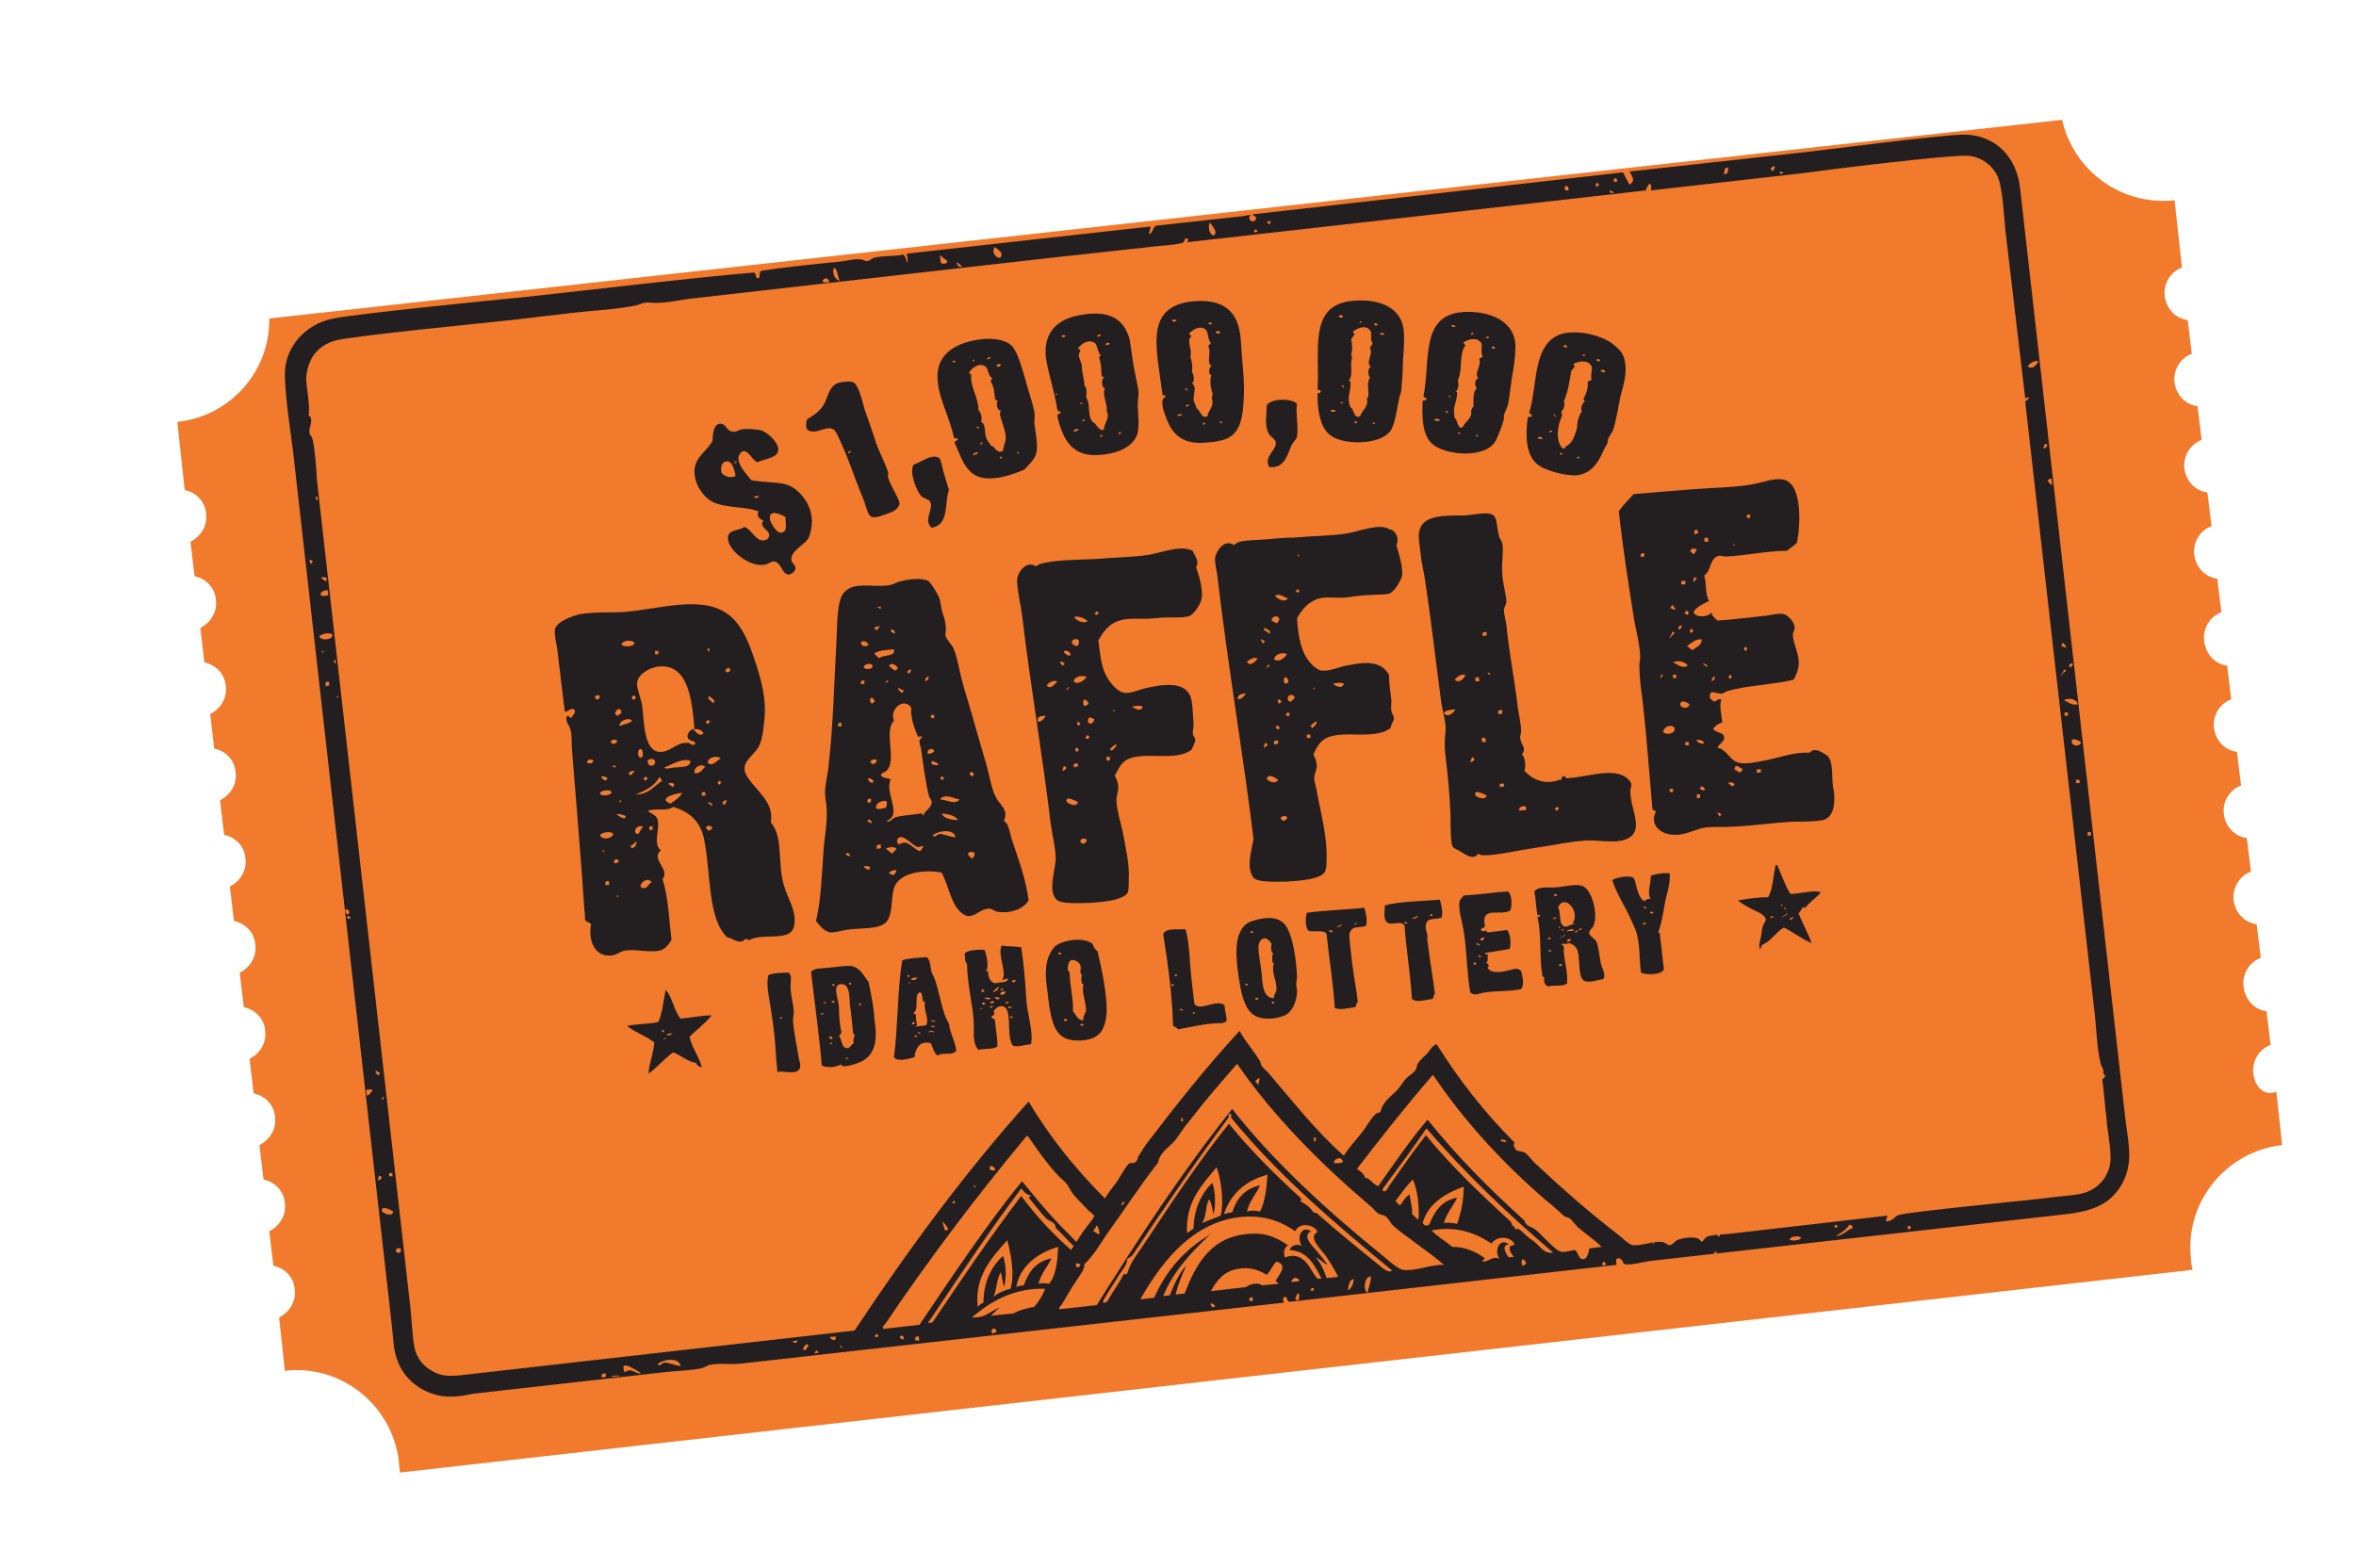 <svg enable-background="new 0 0 287 191" viewBox="0 0 287 191" xmlns="http://www.w3.org/2000/svg" xmlns:xlink="http://www.w3.org/1999/xlink"><filter id="a"><feGaussianBlur in="SourceAlpha" result="blur" stdDeviation="2"/><feOffset dx="4" dy="4" in="blur" result="offsetBlurredAlpha"/><feMerge><feMergeNode in="offsetBlurredAlpha"/><feMergeNode in="SourceGraphic"/></feMerge></filter><g filter="url(#a)"><path d="m270.5 126.8c-.2-1.5.7-3 2.1-3.5l-.5-4.1c-1.5-.2-2.6-1.4-2.8-3-.2-1.5.7-3 2.1-3.5l-.5-4.1c-1.5-.2-2.6-1.4-2.8-2.9s.7-3 2.1-3.5l-.5-4.1c-1.5-.2-2.6-1.4-2.8-2.9s.7-3 2.1-3.5l-.5-4.1c-1.5-.2-2.6-1.4-2.8-2.9s.7-3 2.1-3.5l-.5-4.1c-1.5-.2-2.6-1.4-2.8-3-.2-1.5.7-3 2.1-3.5l-.5-4.1c-1.5-.2-2.6-1.4-2.8-2.9s.7-3 2.1-3.5l-.5-4.1c-1.5-.2-2.6-1.4-2.8-2.9s.7-3 2.1-3.5l-.5-4.1c-1.5-.2-2.6-1.4-2.8-2.9s.7-3 2.1-3.5l-.5-4.1c-1.5-.2-2.6-1.4-2.8-2.9s.7-3 2.1-3.5l-.9-8.2c-6.5.7-12.3-3.6-13.7-9.8l-218.4 24.2c.1 6.4-4.7 11.9-11.2 12.6l.9 8.3c1.4.3 2.5 1.4 2.6 2.9.2 1.5-.7 2.8-1.9 3.4l.5 4.2c1.4.3 2.5 1.4 2.6 2.9.2 1.5-.7 2.8-1.9 3.4l.5 4.2c1.4.3 2.5 1.4 2.6 2.9.2 1.5-.7 2.8-1.9 3.4l.5 4.2c1.4.3 2.5 1.4 2.6 2.9.2 1.5-.7 2.8-1.9 3.4l.5 4.2c1.4.3 2.5 1.4 2.6 2.9.2 1.5-.7 2.8-1.9 3.4l.5 4.2c1.4.3 2.5 1.4 2.6 2.9.2 1.5-.7 2.8-1.9 3.4l.5 4.2c1.4.3 2.5 1.4 2.6 2.9.2 1.5-.7 2.8-1.9 3.4l.5 4.2c1.4.3 2.5 1.4 2.6 2.9.2 1.5-.7 2.8-1.9 3.4l.5 4.2c1.4.3 2.5 1.4 2.6 2.9.2 1.5-.7 2.8-1.9 3.4l.5 4.2c1.4.3 2.5 1.4 2.6 2.9.2 1.5-.7 2.8-1.9 3.4l.7 6.5c6.9-.8 13.1 4.2 13.9 11.1 0 .4.1.9.1 1.3l218.4-24.7c-.1-.4-.2-.8-.2-1.3-.8-6.9 4.2-13.1 11.1-13.9l-.7-6.5c-1.5.6-2.6-.6-2.8-2.2z" fill="#f27a2c"/></g><path d="m35.6 48.1c-.5-4.4 2.7-8.4 7.1-8.9l193.9-21.9c4.4-.5 8.4 2.7 8.9 7.1l12.9 114c.5 4.4-2.7 8.4-7.1 8.9l-194 21.9c-4.4.5-8.4-2.7-8.9-7.1z" fill="#f27a2c"/><path d="m17.7 36.7 240.8-27.1 15.8 139.9-240.9 27.2z" fill="none"/><g fill="#231f20"><path d="m151 40.3c.2 1 .2 2.2.3 3.3.2 2.1.3 3.6.2 5.1-.1 2.1-.4 4.1-2.2 4.8-.6.2-1.5.4-2.3.4-2.6.3-4.1-.7-4.9-2.9-.2-.5-.6-1.5-.5-2.2.1-.3.1-.2.4-.5-.1-.3-.4 0-.4-.3-.7-5.5-2.1-10.2 3-11.2 3.3-.5 5.8.3 6.4 3.5zm-2.4.3c.1-.4-.5-.3-.5-.1.1.1.3.2.5.1zm-1-1.1c0-.4-.4-.2-.4 0 .2-.1.2.1.4 0zm1 11.9c0 .2.3.2.3 0 0 0-.1-.1-.3 0zm-1-6.8c-.7-.4 0-1.6-.4-2.4 0-.2.2-.2.3-.4-.3-.3-.3-1-.5-1.5-.6-.8-1.7-.2-2.2.4.1 0 .3.1.3.3-.6.5.2 1.8-.1 2.4.2.7.3 1.2.2 1.9.2.3.4 1.2 0 1.4.6.4.2 1.2.2 1.9 0 .4.3.8.4 1.2.5.2.5 1.3 1.3.9 0-.6.9-1.2.5-2.2.1-.2.1-.4.1-.6-.2-.5-.4-1.8-.1-2.2-.4.1-.4-1 0-1.1zm-.8 6.9c-.2 0-.3 0-.3.2.1.1.3 0 .3-.2zm-2.1-4c-.1 0-.3-.3-.4-.1.2 0 .3.4.4.1zm.1 1.8c-.2 0-.4 0-.3.2.1.1.3 0 .3-.2zm-1.5-10.3c-.1-.1-.5-.1-.5.1.1 0 .1.1.1.1.3 0 .4-.1.4-.2zm.1 11.7c.2-.1.6 0 .6-.2-.2-.1-.6 0-.6.2z"/><path d="m203.4 106.4c.1 1.4-.4 2.5-.6 3.7s-.4 2.4-.8 3.5c.1.1.3 0 .2.3.2 1.4.3 2.8.5 4.2-.4.7-2.1.7-2.8.4-.2-1.3-.1-3.2-.5-4.7-.1-.5-.4-1-.6-1.5-.7-1.7-1.9-3.4-2.4-5.1.5-.3 2.4-.7 2.7-.1.3.9.4 2.2 1.2 2.7.3-.3.5-.3.8-.3-.5-.5 0-1.8 0-2.8.4-.2 1.5-.4 2.3-.3zm-2.4 4.8c.1.1.4.2.4-.1-.2 0-.4-.1-.4.1zm-.4-.5c0-.2-.3-.2-.4-.3 0 .3.2.2.4.3zm-.1 1.7c-.2 0-.4.1-.4.2.2.1.4 0 .4-.2z"/><path d="m149.2 122.5c-.1.5.3 1.3.2 1.9-.4.4-1.1.2-1.7.3-1.4.1-3 .5-4.2.7-.1-.2-.4-.3-.6-.4-.1-3.7-.6-7.4-1.2-11.2.3-.8 1.8-.5 2.7-.6.3.9.4 2 .5 3.1.1 2.1.4 4.3.6 6 .7 1 2.7-.7 3.7.2zm-3.7 1c0-.1 0-.1 0-.2-.1 0-.2 0-.2.1.1.1.1.2.2.1zm-1.4-.5c-.2 0-.3-.2-.4 0 .2.1.4.2.4 0zm-1-4.1c.1.1.3 0 .3-.2-.2 0-.3.1-.3.2zm-.1 1c-.2 0-.4 0-.3.2.1.1.3 0 .3-.2z"/><path d="m185.3 118.3c.2.8.4 1.7 0 2.2-1.3.3-3 .2-4.4.4-.7.1-1.3.5-1.8 0-.4-2.1-.4-5-.8-7.5-.2-1.2-.7-2.7-.5-3.6.1-.3.3-.4.5-.7 1.8-.1 3.8-.4 5.4-.5.5.4.5 1.7.3 2.3-.7.5-2 .1-2.7.4-.5.2-.6.8-.4 1.5 0 .3-.5.2-.5.5.1.2.5.2.6 0 0 .1.1.2.2.3.8-.1 1.6-.2 2.4-.3.4.5.5 1.6.3 2.3-1 .2-2.4.4-3 .5.1.3.2.2.4.1-.2.3.1 1-.3 1.1.3.1.5.4.2.6.6 1 2.5.3 3.5.1.4.1.5.2.6.3zm-5-3.8c.2.2.5 0 .5-.3-.2 0-.4.1-.5.3zm-.5.5c.1 0 .4.3.5.1-.1 0-.3-.3-.5-.1zm.6 1.6c0-.2-.1-.2-.3-.2 0 .2.1.2.3.2zm-.6.9c0-.1 0-.1 0-.2-.1-.1-.4 0-.3.2z"/><path d="m145.7 69.1c.4 1.1.8 2.5.7 3.7-.1.8-.9 1.9-1.4 2.2-1 .4-2.6.1-4.1.3-1.6.2-3.3-.1-4.5.3-1.4.4-2 1.4-2.6 2.4.2 1.5.3 2.9.8 4 .4.9 1.4 2.3 2.4 2.4.7.1 1.6-.3 2.3-.5 2.1-.5 4.9-1 5.7.9.3.7.3 2.3.4 3.4 0 .4-.1.8-.1 1.1 0 .4.3.5.3.8 0 .5-.3.7-.4 1.2-2 1.6-5.9.1-8 1.3-.7.4-1 1.2-1.4 1.9.2.4.4.8.4 1.2.1.6-.2 1.2-.2 1.7 0 1.2.5 2.7.8 4.1.4 2.2.8 3.8.7 5.7 0 .6 0 1.1-.1 1.5-.5 1-3.2 1.2-4.7 1.3-1 0-3.4.2-4-.4-1.1-1.1-.1-3.7-.1-5s-.4-2.8-.6-4.2c-1-8.4-2.5-17-3.5-25.5-.2-1.5-.6-3-.6-4.2 0-1 1.2-2.5 2.3-1.7.3-.2.4-.3.9-.4 1.8-.4 4.2-.4 6.4-.5 2.2-.2 4.4-.2 6.4-.5 2.1-.4 3.9-1.2 5.4-.5.1.5.9 1.2.4 2zm-7.8 17c.3.2 1.1.7 1.3 0-.2-.2-1-.1-1.3 0zm-2.1.4c-.1 0-.2 0-.2 0 0 .1 0 .2.1.2-.1 0 .1-.1.1-.2zm.2 4.2c-.3 0-.6.4-.8.6.1 0 .1.2.3.1.2-.2.5-.4.5-.7zm-2.2-16.1c-.2-.3-.6.2-.3.3.2 0 .3-.1.3-.3zm1.4 18c0-.1 0-.3 0-.4-.1 0-.3 0-.4 0v.4c.1.1.3.1.4 0zm-4.3-17.3c.4.3.9.7 1.6.4-.3-.4-1.1-.6-1.5-.6-.1.1-.1.2-.1.2zm1.8 12.1c-.6.8.5 1.1.6.2-.2 0-.3-.2-.6-.2zm-.1-1.7c-.1-.3-.3-.4-.5-.5-.2.2-.2.6 0 .8.3 0 .4-.2.5-.3zm-.2-3.2c-.5-.3-1.4-.1-1.6.4 0 .2.2.2.3.3.7 0 .9-.4 1.3-.7zm-1.2-3.8c.2-.1.3-.4.2-.7-.2-.3-1-.1-.8.4.1.1.3.3.6.3zm1.4 11.3c0-.1.1-.2.1-.3-.1 0-.1-.2-.3-.1 0 .1-.2.2-.2.3.1 0 .2.2.4.1zm-1.3-1.6c.2 0 .3-.2.3-.3-.1 0-.1-.1-.3-.2-.1.2-.1.3 0 .5zm-1-8.5c.4-.3-.5-.9-.7-.5.1.3.4.4.7.5zm1.1 11.5c0-.2-.2-.3-.3-.3 0 .1-.2.1-.1.3.2.3.2.2.4 0zm-.1 2c0-.1 0-.3 0-.4-.2 0-.3 0-.5.1v.4c.2-.1.3-.1.5-.1zm-1.1-9.7c-.2 0-.3.4-.3.5.1-.2.3-.3.3-.5zm2.2 18.6c-.2-.2-.8-.2-.8.2.2.5.7.3.8-.2zm-2.9-21.2c0-.1.2-.2.2-.3-.2 0-.4-.4-.6-.1.2.1.2.4.4.4zm.4 16.5c0 .2 1.3.9 1.4.1-.3-.1-1.4-.8-1.4-.1zm0-4c0-.2-.2-.2-.3-.3-.1.2-.1.4-.2.6.3 0 .4-.2.5-.3zm-1.1-10.6c-.5-.2-1.1.2-1.3.5.5.6 1-.2 1.3-.5zm-1.4 4.2c-.6 0-1.1.1-1 .7.5.1.8-.4 1-.7z"/><path d="m89.4 56.4c.2 0 .3-.1.3-.3-.2.1-.3.1-.3.3zm3 4c-.3 0-.5.1-.6.2.3.1.6.1.6-.2zm-2.7-4.2c-.2 0-.3.1-.3.3.2-.1.4-.1.3-.3zm5.4 8.7c1-.1.5-1.2.6-1.9-.5-.3-2.1-1.1-1.9.3.1.5.8 1.6 1.3 1.6zm-5.5-6.9c-.1-.7-.4-1.8-1-1.8s-.9.6-.7 1.4c.3.4 1 .7 1.7.4zm6.1 1c1.5.4 3.2 2.3 3.2 4.5 0 .5-.1 1.3-.3 1.8-.3 1-2.3 1.7-2.2 2.9 0 .4.5.6.5 1s-.4.7-.8.8c-.9 0-.9-1.6-1.9-1.6-.3 0-.7.4-1.1.4-1.2.2-2.5-.6-3.2-1.2-.6-.5-1.4-1.5-1.2-2.3s1.2-.6 2-1.1c.9.3 1.4 1.9 2.5 1.6.4-.1.5-.4.5-.7-.1-.6-1.3-.9-.7-1.7-.4-.1-.9-.5-.6-1.1-1.8-.7-4.4-.3-6-1.4-.9-.7-1.8-1.9-1.8-3.5 0-1.7 1.5-2.4 2.2-3.7 0-.6.1-2.5 1.3-2 .4.2.5.9 1.3.9.4 0 .7-.3 1.1-.3.6-.1 1.5 0 2.1.1.5.1 1.1.6 1.4.9s.9 1 .8 1.6c-.1.9-1.7 1-2.5 1.4-.7-.1-1.3-2-2.1-1.1-.9 1 .9 2.7 1.3 3.3 1.7.3 3 .2 4.2.5z"/><path d="m108.2 58.2c.3 1.1 1.2 2.2 1.4 3.2-.2.5-.6.9-1.3 1.1-.5.2-1.5.6-2 .5s-.6-.7-.8-1.2c-.2-.8-.6-1.6-.9-2.4-.7-1.8-1.2-3.3-1.9-4.9-.3-.6-.8-2-1.2-2.2-.9-.5-2 .7-3.1.1-.3-.3-.2-.9-.1-1.3.8-.5 1.6-1 2.1-1.9s.6-2.3 1.9-2.6c.5-.1 1.3-.2 1.7 0 .6.4 1 2.1 1.3 3.2.5 1.5.9 2.5 1.4 4.1.4 1.2 1.2 2.6 1.5 3.7 0 .3-.1.5 0 .6zm-4.9-3c.2.1.4-.2.3-.3-.1.1-.3.1-.3.3z"/><path d="m133.7 115.9c.5 2.1 1.2 5.3 1.1 7.6-.1 1.1-.4 2.2-1.2 2.7-1 .7-2.9.7-3.8.3-1.6-.7-1.9-3-2.2-5.7-.3-1.9-.3-3.5.3-4.6.2-.4.4-.7.6-.9 1-.8 3.5-1.2 4.6-.3.1.2.1.5.6.9zm-1.9 2.9c-.4-.4 0-.7-.2-1.2-.1-.4-.9-.9-1.3-.5-.1.1-.3.7-.2 1.1 0 .1.2.2.2.3 0 1.4.5 3.3.4 4.7.4.4.5 1.1 1.3 1.1-.1-.4.1-.7.3-1.1 0-1.2-.6-2.4-.3-3.3-.1 0-.2 0-.2-.1-.1-.3-.1-.7 0-1zm-.2 6.1c.1.1.4.1.4-.1-.1-.1-.4-.1-.4.1zm-2.3-8.7c0-.2-.4-.2-.4 0 .1.1.2.1.4 0zm.7 8.1c0-.2-.3-.2-.4-.1 0 .3.3.2.4.1z"/><path d="m198.7 95.4c.1.4-.1.6-.1 1 0 2 1.4 4.2.2 5.4-1.3 1.2-3.7.5-5.6.6s-4.1.6-6.2.9c-2.2.3-4.5.9-6.2.9-.2 0-.5 0-.7-.2-.7.8-1.4.2-2.1-.2-.4-.3-1-.4-1.1-.8-.2-.6-.2-2.4-.2-3.6-.1-2.5-.3-4.7-.6-7.2-.1-.6-.1-1.2-.1-1.8s.1-1.1.1-1.6c0-.9-.3-2-.5-3-.7-5.2-1.2-9.8-2-15.1-.1-.9-.4-1.8-.5-2.9-.1-1-.4-2.5-.2-3.1.4-1.9 2.8-1.9 5.3-1.9 1 0 2.9-.5 3.6-.1.6.3.5 1.4.8 2.6.1.4.4.7.4.9.2.8-.1 2.3 0 3.5 0 1.3.5 2.7.5 3.6 0 .4-.3.7-.3 1 0 .5.2 1.2.3 1.8.3 3.1.9 6.2 1.3 9.3.1 1.3.5 2.6.5 3.7 0 .4-.2.6-.1.9.1.8.8 1.1.2 1.9.4.4.5 1.4.3 2 .9 1 2.4 1.8 4.3 1.1.4.1.1-.4.4-.4.4-.2.2.3.5.2 2.7-.1 6.4-1.7 7.8.6zm-8.8 3c-.1 0-.2-.1-.3-.1 0 .2-.2.1-.2.3.1 0 .2.1.2.2.2-.1.2-.2.3-.4zm-4 .3c0-.1 0-.3 0-.4-.3-.2-1 0-.8.5.2-.1.5-.1.8-.1zm-2.9-11.8c0-.1 0-.3 0-.4-.2 0-.3 0-.5.1v.4c.2 0 .4 0 .5-.1zm.2 8.9c0-.1 0-.2 0-.3-.1-.1-.3 0-.5 0v.4c.2-.1.4 0 .5-.1zm-2.1-18.4c0-.1 0-.2 0-.4-.2 0-.3 0-.5.1v.4c.2-.1.4 0 .5-.1zm.4 4.8c.1-.2-.2-.3-.3-.2.1 0 .1.2.3.2zm-.5 8.2c0-.2 0-.3-.1-.5-.1 0-.3 0-.4 0 0 .2 0 .4.1.5zm-.8-7.4c0-.2 0-.3-.1-.5-.4-.1-.5.3-.3.5zm-.5 13.8c0 .3 1.3.8 1.4.1-.3-.1-1.5-.8-1.4-.1zm-.1-4.4c-.1 0-.1-.2-.3-.1-.1.2-.1.3-.2.5.3.1.5-.2.5-.4zm-1.1-10.2c-.6-.1-1 .3-1.3.6.5.5 1.2-.1 1.3-.6zm-1.2 4.2c-.6.1-1.3.1-1.4.5.5.6 1.2-.1 1.4-.5z"/><path d="m197.9 43.9c.4 1.5-.2 3.2-.5 4.4-.3 1.4-.5 2.9-.9 4.1-.1.3-.5.7-.6 1.1-.1.2 0 .4-.1.5-.2.4-.5.9-.7 1.4-.6 1.2-1.4 2.3-3 2.5-1.5.1-4-.6-4.9-1.4-1.3-1.1-1.4-3.4-1.1-5.6-.1-.2.4 0 .5-.2 0-.3-.4-.3-.3-.5 1.1-3.4.2-9.5 5.1-9.7 1.9-.1 4.2.6 5.3 1.6.5.4 1.1 1 1.2 1.8zm-2.4 1.5c.1-.3-.2-.4-.5-.3 0 .3.4.2.5.3zm-.6-1.4c0-.3-.2-.3-.4-.2 0 .3.3.2.4.2zm-1 2.3c-.2-.6.1-1.2 0-1.6-.3-.8-1.3-.8-2.2-.4 0 .1.1.2.1.4-.1.2-.3.3-.4.5-.2 1.3-.4 2.6-.9 3.7.2.3 0 1.1-.4 1.3.2-.1.1.3.2.4-.5 1.1-.9 2.9 0 4h.4c.1 0-.1-.1 0-.2.9-.4 1.1-1.3 1.4-2.2 0-.6.2-1.6.6-2.1-.2-.3 0-1 .4-1.2-.1 0-.2-.2-.2-.3.3-.6.6-1.3.5-2.1.3-.1.3-.2.5-.2zm-.8-3.1c-.1 0-.2 0-.3 0 0 .3.3.2.3 0zm-2.2-.9c0-.3-.3-.3-.4-.2-.1.3.2.2.4.2zm1.2 13.4c0 .2.3.2.3 0-.1 0-.2-.1-.3 0zm-2-.3c.1 0 .3 0 .2-.2-.2.1-.2-.1-.3 0 0 0 .1.1.1.2zm-.6-4.6c.1-.1-.2-.4-.3-.3.2.1.2.3.3.3zm-.6 1.9c0-.1.2-.1.2-.2-.1 0-.2-.1-.3 0s0 .2.1.2zm-1 .8c0-.3-.5-.4-.6-.1.2 0 .3.1.6.1z"/><path d="m138.1 44.6c.2 1.2.5 2.3.6 3.2 0 .4-.1 1-.1 1.4 0 1.1.2 2.4 0 3.5-.4 1.6-2.2 2.5-4.4 2.7-3.5.4-4.7-1.7-5.4-4.7-.1-.3.4-.2.4-.5-.1-.2-.4 0-.4-.3-.4-2.5-1.1-4.3-1.4-6.4-.3-2.9 1.3-4.6 4.1-5.1 3.2-.6 5.3.1 6.1 2.9.2 1.1.3 2.2.5 3.3zm-1.7 8.3c0-.1.2-.1.2-.2-.1 0-.2-.1-.3 0s0 .2.1.2zm-1.2-11c-.1-.2-.5-.2-.5.1.1.1.3 0 .5-.1zm-1.6-.9c.2 0 .5 0 .5-.2-.2-.1-.4 0-.5.2zm.9 11.3c-.1-.6.8-1.4.3-2.2.2-.7-.6-2-.2-2.8-.4 0-.5-1.1-.1-1.3-.1-.1-.3-.1-.3-.3-.1-.9 0-1.2-.3-2.1 0-.2.1-.2.2-.3-.3-.3-.4-.9-.6-1.4-.7-.7-1.8-.1-2.2.6.2 0 .3.1.3.3-.5.6.2 1.2.2 1.9 0 .8.3 1.5.3 2.3.3.1.3 1 .2 1.4.6.8.1 2.2.8 3 .5.2.6 1 1.3 1-.1 0 0-.1.1-.1zm-.5.9c.1 0 .3.1.3-.2-.1 0-.3 0-.3.2zm-1.9-1.9c0-.1.1-.1 0-.2-.1 0-.3.1-.3.2.1-.1.1 0 .3 0zm-.6-2.2c.1 0 .2.2.4.1 0-.1-.3-.2-.4-.1zm-.1 3.2c-.2-.1-.6 0-.6.3.3-.1.6-.1.6-.3zm-2.1-11.3c.1.1.5.1.5-.1-.2-.1-.5-.1-.5.1zm-.5 7.1c0-.2-.3-.2-.2 0z"/><path d="m97.3 128.9c.1.4.3 1 .1 1.3-.4.8-2 .2-2.7.4-.2-1.7-.2-3.5-.5-5.6-.1-.7-.2-1.4-.3-2.1-.2-1.4-.6-2.8-.3-4.1.6-.3 1.8-.3 2.5-.3.4.5.2 1 .2 1.7 0 .9.3 1.9.4 3 0 .4-.1.8-.1 1.2.1 1.3.5 3.2.7 4.5zm-2-5c-.2 0-.3.1-.3.2.1.1.2 0 .3-.2z"/><path d="m223.3 95.9c.3 1.3.3 3.6-1.2 4-1 .2-2.3.2-3.6.2-2.3.1-4.9.5-7.2.6-1.3.1-2.5 0-3.4.1-1.2.1-2.6 1-3.9.9-1.6 0-3.1-1.1-2.3-2.8-.1-.3-.3-.1-.4-.3-.4-4.4-.7-8.8-1.2-13.2-.2-1.5-.4-2.9-.4-4.4 0-.3.1-.5.1-.8 0-1.4-.4-3-.7-4.5-.7-4.4-1.4-8.8-1.9-13.4.5-.8 1.2-1.4 1.8-2.1 2.2-.2 4.7-.4 7.3-.6 2.5-.2 5-.2 7.2-.6 1.2-.2 2.8-.9 4-.5 2.1.8 1.8 5.7 1.4 7.6-.3.4-.8.6-1.2 1-2.3 0-5.2.6-7.4.7-.3 0-.6-.1-.9-.1-1.2.3-.9 1.9-1.8 2.4.3.9.1 2.4.6 3.1-.7.4-1.6.7-1.9 1.4.3.7 1.8.6 2.2 0 0 .4.4.7.7 1 1.8-.1 4-.4 6-.6.7-.1 1.4-.3 2-.2s1.3.9 1.4 1.5c.1.4-.2.7-.2 1 0 .9.6 2 .7 3.1.1 1-.2 1.6-.6 2.4-2.3.6-5.8.7-8.1 1.4-.2.1-.4.2-.6.3-.7.1-1.6-.7-1.5.5.1.3.4.3.5.5.2 0 .4-.4.9-.3-.3.8 0 1.7.1 2.8-.3.1-.9.4-1.1.8.3.5 1.2.4 1.3.9.2.6-.5.8-.8 1.4 1 .1 1.5 1.4 2.3 1.7.8.4 2.1.1 3.2-.1 1.8-.3 3.8-1.1 5.6-1 .4 0 .2-.3.7-.3.5-.1 1.2.4 1.5.6.9.6.6 2.7.8 3.9zm-10.1-32.8c0-.1 0-.3 0-.4-.1 0-.2 0-.4 0v.4zm1.3 31c0-.1 0-.3 0-.4-.2 0-.4 0-.5.1v.3c.1.1.3 0 .5 0zm-1.8-14.8c.2-.2.1-.5-.1-.5-.2.2-.2.4.1.5zm-1.4-12.8c0-.1 0-.2 0-.2-.1 0-.2 0-.2.1 0-.1 0 0 .2.1zm-.5 16.2c.2-.2.2-.4-.1-.5 0 .2-.2.2-.1.4 0-.1.1.1.2.1zm1.2 11.4c.1-.1.2-.2.3-.4-.3-.1-.5-.4-.9-.4 0 .2-.1.3-.1.5.3 0 .4.3.7.3zm-3.9-28.1c0-.2 0-.3-.1-.5-.4-.1-.5.3-.3.5zm2.4 29.4c.3.2.6.7.8.1-.1-.1-.5-.3-.8-.1zm-3.7-30.4c.1-.1 0-.3 0-.4-.3-.2-.6.2-.3.5.1-.1.2-.1.3-.1zm1.7 18c.3-.1.6-.5.2-.6 0 .2-.2.3-.2.6zm-.5-1.7c0-.4-.3-.4-.6-.5.1.2.4.3.6.5zm-1.3-14.3c-.2-.3-.8-.2-.8.2.2 0 .2.3.5.3 0-.2.2-.3.3-.5zm0 3.4c-.2.1-.2-.1-.3-.1 0 .2-.2.3-.1.6.2-.2.4-.3.4-.5zm.6 7.5c-.8-.1-1.3.5-1.8.8.2.1.4.4.7.5.4-.4 1.1-.5 1.1-1.3zm2.2 21.6c0-.1.1-.1.2-.3-.2-.1-.3-.2-.5-.2.1.2.2.4.3.5zm-3.4-22.4c.2-.2.2-.4-.1-.5-.2.2-.2.5.1.5zm-.8-5.9c0-.1 0-.2 0-.4-.1-.1-.3 0-.5 0v.4zm.3 3.7c.1-.2.2-.3-.1-.5-.2 0-.1.2-.3.2.1.2.2.3.4.3zm2 15.7c-.1-.5-.5-.4-.9-.5 0 .4.4.5.9.5zm0 5.7c0-.1.1-.1.1-.2-.2-.1-.2-.3-.5-.3.1.2-.2.1-.1.3.2.1.3.2.5.2zm-2.7-20.1c-.4 0-.6.3-.3.5.2-.1.2-.3.3-.5zm-1.1 4.5c.5.2 1.1.8 1.8.4-.3-.5-1.2-.7-1.8-.4zm3.3 16.5c0-.1 0-.2 0-.4-.1-.1-.3 0-.4 0v.4c.1.1.3 0 .4 0zm-2.4-11.3c.1.4 1 .5 1.1-.1-.2-.2-1.2-.7-1.1.1zm-1.2-11.8c.2 0 .4.3.6.1-.1-.2-.3-.4-.4-.5-.1.2-.2.2-.2.4zm2.2 16.7c.1-.1 0-.3 0-.4-.1 0-.3 0-.4 0v.4zm-1.7-13.7c-.1 0-.1-.2-.3-.1 0 .3-.4.6-.3.8.2-.4.5-.5.6-.7zm.2 5.5c0-.1 0-.3 0-.4-.1 0-.2 0-.4 0v.4zm-1.6 6.6c.4.4 1.5.2 1.4-.5-.4-.6-1.4-.1-1.4.5zm0-7c-.3-.1-.4.4-.3.5 0-.2.2-.3.3-.5zm1.2 14.3c0-.1 0-.3 0-.4-.1 0-.3 0-.4 0v.4zm-3.5-28.7c0-.1 0-.3 0-.4-.4 0-.5.1-.4.5.1-.1.2-.1.4-.1z"/><path d="m218.1 108.9c1.2 0 2.7-.5 3.7-.2-.5.7-1.3 1.1-1.8 1.8-.2.1-.2.1-.4 0-.1.3-.3.5-.5.8.5 1.2 1.1 2.3 1.6 3.6-1.2-.5-2.2-1.3-3.4-1.9-1 .6-1.5 1.6-2.6 2.1-.2.1-.1.4-.3.5-.2-.4 0-.9.1-1.4s.1-1.1.3-1.5c.1-.3.3-.4.3-.7-.1-.6-1.2-1-1.6-1.2-.7-.4-1.2-.6-1.8-1.1 1.1-.2 2.6-.4 3.7-.4.6-1.1.6-2.6.9-3.9h.2c.5 1.1.9 2.4 1.6 3.5zm-.1 3.1c.2.1.4-.1.5-.3-.2.1-.5.1-.5.3zm-.6-1.2c.2 0 .2-.3 0-.2-.1.1 0 0 0 .2zm-.2.9c.1-.1.5-.2.6-.5-.2.2-1.1.7-.6.5zm-.2-1.3c.2 0 .2-.3 0-.2zm-1 1.4c0-.3-.3-.2-.4 0z"/><path d="m175.4 109.6c.2.6.4 1.7.2 2.2-.8.3-1.8-.1-1.9.9-.1.4.1.8.2 1.3 0 .2-.1.4 0 .7.2 1.8.7 4.7.9 6.4-.2.1-.1.4-.3.6-.9.1-1.9.5-2.5 0-.2-3.1-.7-6.1-.9-8.9-.4-.8-1.7.1-2.2-.5-.4-.4-.2-1.3-.2-2 1.8-.5 4.7-.5 6.7-.7zm-.9 1.8c-.1-.1-.3 0-.3.2.1 0 .3 0 .3-.2zm-2.5.5c.3.1.6-.1.8-.3-.3 0-.5.2-.8.3zm-.6.6c.1-.2-.3-.2-.4-.1.2.1.3.2.4.1z"/><path d="m195 117.3c.1.7.7 1.3.3 2-.4 0-1.7.5-2.3.2-.8-.4-.5-2.5-.8-3.6-.2-.6-.5-.8-1-1-.4.1-.5.1-1 .1-.1.1.3.1.3.4-.1 1.4.5 2.5.4 4.4-.6.5-1.6.1-2.3.4-.3-.2-.4-.2-.5-.7 0-.1 0-.3 0-.4s-.2-.1-.2-.2c-.4-2-.1-5.2-.6-7.1 0-.2.3 0 .3-.3 0-.2-.3.1-.3 0-.2-.9-.2-2-.4-2.9.6-.7 1.7-.4 2.7-.5 1.2-.1 2.5-.5 3.3-.1 1.1.6 1.8 3.5 1.2 4.8-.1.3-.5.5-.5.8 0 .5.7.7.9 1.2.3.8.3 1.6.5 2.5zm-2.3-4.2c-.2 0-.4.1-.4.2.2.1.4-.1.4-.2zm-.5.3c-.1-.1-.4 0-.3.2.2 0 .2-.1.3-.2zm-1.5-.5c.3 0 .8-.4 1.2-.3-.1-.1-.3 0-.3-.2.9-1.2-.9-3.6-1.8-1.9.4.7 0 2.3.9 2.4zm.2.6c.2-.2.8.1.8-.3-.3 0-.9.1-.8.3zm0 1.2c.2.1.4-.1.5-.3-.3 0-.5 0-.5.3zm-.6-1.3c.2 0 .2-.3 0-.2-.1.1 0 0 0 .2zm-.6-4.3c0-.2-.3-.2-.4-.1 0 .3.3.1.4.1zm.4 5.2c.1-.1.5-.2.6-.5-.2.2-1.1.8-.6.5zm-.2-1.2c.2 0 .2-.3 0-.2zm-.3-1.3c-.1-.1-.4 0-.4.2.2-.1.4-.1.4-.2zm.7 5.7c-.1-.1-.3 0-.4 0 0 .1 0 .1.1.2.2 0 .3-.1.3-.2zm-1.4-3.1c0-.3-.3-.2-.4 0zm-.3 1.4c0 .2.5.1.4 0-.1 0-.3-.1-.4 0z"/><path d="m126 50.2c.1.4 0 .9 0 1.3.1 1 .4 2.3.3 3.4-.1 1-.9 1.6-1.5 2.3-1.8.8-4.7 1.7-6.3.5-1.2-.9-1.5-2.3-2.2-3.7-.1-.3.4-.3.4-.5-.2-.2-.4 0-.5-.2-.6-2.8-1.9-4.7-2-7.3-.1-3.1 2.6-4.4 5.6-4.7 1.3-.1 2.9.1 3.6 1 .7 1 1 2.3 1.5 3.9.3 1.3.9 2.8 1.1 4zm-2.1 4.9c0 .2.3.2.2 0-.1-.1 0 0-.2 0zm-2.5-10.6c0 .3.6.2.5-.1-.2-.1-.4 0-.5.1zm.8 10.4c0-.6.4-1.1.3-1.8-.1-.9-.5-1.8-.7-2.6 0-.2.1-.3.1-.5-.5 0-.6-1-.3-1.2-.3.1-.3-.1-.4-.3-.1-.9-.1-1.3-.5-2 0-.2.1-.3.2-.4-.4-.2-.5-.8-.7-1.3-.7-.8-1.9 0-2.2.7.2 0 .3 0 .3.2-.1 1.5.9 2.7.9 4.3.3.2.5 1 .3 1.4.6.2.4 1.2.6 1.8.1.5.5.8.6 1.1.5 0 .7 1.1 1.5.6zm-.4.8c0 .3.3.2.2-.1-.1 0-.1.1-.2.1zm-1.1-12.1c-.2-.2-.4 0-.5.2.3-.1.4-.1.5-.2zm-2.2.4c.1.1.2 0 .2-.2-.1 0-.2.1-.2.2zm1.2 9.9c-.2 0-.3.1-.3.2.1 0 .1.1.2 0 0-.1.1-.1.1-.2zm-.4-1.7c0-.2-.4-.3-.4-.1.1-.1.2.1.4.1zm-.7 3.3c.1-.2.6-.1.5-.4-.3 0-.7.2-.5.4zm-2.2-11.4c0-.3-.4-.1-.4 0 .1.1.2 0 .4 0z"/><path d="m124.4 115.4c.3 1.9.5 4.2.6 6.1.1 2 .9 4.1.6 5.7-.8.1-1.6.4-2.2.2-1-1.2.2-5.1-1.6-4.8-.1 0-.5.2-.7.5-.1.2.1.3 0 .5s-.4.1-.3.3c0 .2.4.2.4.4.1 1.2.3 2 .3 3.2-.6.4-1.6.2-2.3.4-.8-.8-.5-2.3-.6-3.7-.2-2.2-.8-4.7-.8-6.8-.3-.2-.2-.7-.3-1.2.3-.5 1.8-.5 2.4-.5.3.5.6 2.2.2 2.6 0 .1.2 0 .3 0-.1.7.2 1.3.8 1.5.6-.2 1.4 0 1.6-.5-.3-.2-.4.1-.7.1.6-1.1-.6-2.9-.1-4.2.8.1 1.7.1 2.4.2zm-.9 4.3c0-.1.3-.1.2-.3-.2 0-.3 0-.4.1 0 .2.1.2.2.2zm-.7 3.1c.1.1.3-.1.5 0 0-.2-.3-.1-.4-.2 0 .1-.1.1-.1.2zm.2 1c0 .2.4.3.4.1-.1 0-.2-.1-.4-.1zm-.1-1.7c-.1-.1-.3 0-.4 0 0 .3.4.1.4 0zm-1-.9c.3 0 .6-.1.6-.4-.3 0-.7 0-.6.3-.1 0 0 .1 0 .1zm.3-.6c0-.2-.2-.2-.3-.1-.1.2.1.1.3.1zm-1 .9c0 .2.5.4.6.1-.1 0-.3-.2-.6-.1zm-.3-.6c.4-.1.7-.3.8-.7-.4.2-.6.5-.8.7zm.2 1.1c-.2-.1-.4 0-.5.2.2.1.5 0 .5-.2zm-.1.6c-.1-.1-.3 0-.4 0 0 .1 0 .1.1.2.1-.1.2-.1.3-.2zm-1.1-1c.2.1.4.2.8.1-.1-.2-.6-.2-.8-.1zm-.4-.8c.1.1.3 0 .4 0 0-.2-.2-.3-.3-.3.1.3-.1.2-.1.3zm.5 1.5c0-.2-.3-.2-.4-.1.1.3.3.2.4.1zm-.3.5c-.2 0-.3.1-.4.2.2-.1.4-.1.4-.2z"/><path d="m115 57.7c.2.7.4 1.4.6 2-.6 1.6.1 4.2-2.1 4.6-1.1-.9.3-2.3-.2-3.2-.2-.3-.8-.4-1-.6-.6-.5-1.6-3-1-3.9.8-.2 2.2-1.4 3.1-.8.3.3.4 1.4.6 1.9z"/><path d="m178.5 38c2.8-.1 6.2 1 6.1 4.4 0 1-.2 2.3-.4 3.5s-.3 2.4-.5 3.4c-.1.4-.4.9-.5 1.3v.4c-.1.6-.7 2.1-1 2.7-1.2 2.2-6.1 1.8-7.7.4-1.2-1-1.3-3.1-1.2-5.2.1-.2.3-.1.5-.2 0-.3-.3-.2-.4-.4.9-4.4-.5-10.1 5.1-10.3zm3.6 4.5c.1-.2-.3-.4-.4-.2 0 .2.2.1.4.2zm-.7-1.3c-.1-.3-.2-.2-.4-.1 0 .1.2.1.4.1zm-.8 2.2c-.2-.4-.1-1.1-.1-1.5-.4-.8-1.4-.7-2.2-.2-.1.2.2.2.2.4-.8 1-.3 3-.9 4.2.1.5.1 1.2-.3 1.4.2 0 .2.1.2.2 0 1.1-.6 1.6-.3 3 .4.3.3 1.3.9 1.2 0 0 0-.1.1-.1.3-.7 1.2-1 1-2 .1-.1.1-.3.3-.5 0-.7-.1-1.8.4-2.2-.3-.3-.3-1.1.2-1.2-.6-.7.4-1.4.1-2.4.1-.1.4-.1.4-.3zm-1.1-2.8c-.1-.1-.3-.1-.3.2.2-.1.3-.1.3-.2zm.4 12.6c0-.1.2-.1.2-.1-.1 0-.1-.2-.3-.1 0 .1 0 .2.1.2zm-3.1-13.5c.1.1.4.2.5.1-.1-.2-.5-.3-.5-.1zm.8 13.1c.1.1.2.1.3-.1-.2 0-.3-.1-.3.1zm-.9-4.4c0-.2-.2-.2-.3-.3.1.1.1.3.3.3zm-.3 1.7c-.1 0-.2 0-.3 0 0 .3.3.2.3 0zm-1.7 1.1c.2 0 .5.2.7 0-.1-.2-.6-.3-.7 0z"/><path d="m82.9 124.1c1.2-.1 2.6-.4 3.8-.4-.8 1-1.8 1.7-2.7 2.6.3 1.4 1.1 2.3 1.5 3.7-.3 0-.6-.2-.7-.5-1.1-.2-1.8-.9-2.8-1.3-1.1.8-1.9 1.8-3 2.6.1-1.4.6-2.4.7-3.8-1-.8-2.3-1.2-3.3-2 1.2-.3 2.6-.2 3.8-.5.5-1.1.6-2.6.9-3.9.8.9 1 2.5 1.8 3.5zm-1 1.8c-.3 0-.6 0-.7.2.1.1.6 0 .7-.2zm-1-.2c0-.2-.1-.2-.3-.2.1.3.2.3.3.2zm0 .9c.1 0 .2 0 .2-.1-.1 0-.1-.1-.2 0-.1 0-.1 0 0 .1z"/><path d="m170.1 66.4c.3 1.1.8 2.5.7 3.7-.1.6-.9 1.9-1.5 2.2-.6.2-1.6.1-2.6.2-.9 0-1.9.2-2.8.3-1.3.1-2.4-.2-3.5.2-1.2.5-1.8 1.3-2.4 2.3.1 1.8.4 3.7 1.2 4.9.4.6 1.2 1.5 1.9 1.5.9.1 2.4-.6 3.4-.7 2-.4 3.8-.4 4.7 1.2 0 1.1.2 2.2.3 3.2 0 .4-.1.8 0 1.2 0 .3.3.6.3.9 0 .4-.4.8-.4 1.2-2 1.5-5.7.2-7.8 1.2-.8.4-1.2 1.1-1.6 2 .2.5.4.8.4 1.5 0 .4-.3.9-.3 1.4s.3 1.3.4 2.1c.5 2.5 1.2 5.4 1.1 7.7 0 .6 0 1.2-.2 1.6-.5.9-2.9 1.1-4.6 1.2-1.1 0-3.8.2-4.2-.6-.8-1.3-.1-3.3.1-4.6-1.2-9.9-3.2-21.6-4.4-32-.1-.8-.3-1.5-.3-2.1.1-1 1.2-2.5 2.3-1.7.2-.2.5-.3.7-.4.8-.2 2.1-.2 3.3-.3 1.1-.1 2.2-.2 3.2-.2 2.2-.2 4.5-.2 6.5-.5 1.7-.3 4.1-1.3 5.3-.5.7.1 1.2 1.1.8 1.9zm-7.7 16.9c.3.3 1.1.7 1.3 0-.3-.2-1-.1-1.3 0zm-4.1-15.7c-.1 0-.2 0-.2 0 0 .1 0 .2.1.2 0-.1.1-.1.1-.2zm1.9 16.2c-.1 0-.2 0-.2 0 0 .1 0 .2.1.2-.1-.1.1-.1.1-.2zm-.3 4.9c.2-.3.5-.4.5-.8-.4.1-.6.4-.8.6.2 0 .2.2.3.2zm-1.9-16.5c.2 0 .3-.2.3-.3-.1 0-.2-.1-.3-.1 0 .1-.1.2-.2.2 0 .1.2 0 .2.2zm1.6 17.7c.1-.1 0-.3 0-.4-.1 0-.3 0-.4 0v.4zm-4.3-17.3c.3.3 1.1.9 1.6.3-.4-.1-1.1-.7-1.6-.3zm2.4 12.3c-.5-.7-1.3.3-.5.6.2-.2.5-.3.5-.6zm-.9-5.2c-.6-.3-1.5 0-1.6.6.6.5 1.3-.2 1.6-.6zm-.2 3.6c.6-.1.3-.7 0-.8-.3.1-.3.6 0 .8zm.4 4c-.1-.2.2-.2.1-.4-.2-.2-.4 0-.5.2.2 0 .2.2.4.2zm-1.4-11.4c.1-.2.3-.3.2-.6-.2-.4-.9-.2-.9.3.2.1.4.3.7.3zm.2 9.8c.2 0 .3-.2.3-.3-.1 0-.1-.1-.3-.2-.2.1-.2.3 0 .5zm-1.2-8.5c0-.1.2-.1.1-.3-.2-.2-.4-.3-.7-.4 0 .1 0 .2-.1.2.3.2.5.3.7.5zm.9 11.2c-.2.4.2.6.4.3-.1-.2-.2-.3-.4-.3zm.2 2.2c0-.1 0-.3 0-.4-.2 0-.3 0-.5.1v.4c.2 0 .4-.1.5-.1zm-1.1-9.6c-.1 0-.1 0-.2 0 .1.2-.3.3-.1.4.1-.2.4-.2.3-.4zm2.2 18.6c-.1-.3-.8-.2-.8.1.1.1.2.3.4.3.2-.1.4-.2.4-.4zm-2.9-21.2c0-.1.1-.1.2-.3-.2 0-.4-.3-.5-.2.1.2.1.4.3.5zm.4 16.4c.1.4 1.1.8 1.4.2-.4-.2-1-.8-1.4-.2zm.1-4c0-.2-.2-.3-.3-.3 0 .2-.2.3-.1.6.1 0 .2-.2.4-.3zm-1.2-10.6c-.5-.2-1 .2-1.3.4.3.7 1.1 0 1.3-.4zm-1.4 4.3c-.5 0-1.1.1-1 .7.5 0 .8-.5 1-.7z"/><path d="m95.3 107.1c.4 2 1.5 3.3 1.5 5 .1 3-3.4 1.4-5.5 2.4-.2.2-.2-.2-.4-.1-.2 0-.4.3-.6.3-.6.1-1.1-.4-1.7-.5-2.4-2.2-2-7.8-2.8-11.8-.4-2.3-1.8-3.5-3.8-4.1-.8.6-2.2.1-3.1.5.4.3.8.4 1.1.8.6 1.1-.6 3.1.5 4-1.3 1.1 1.2 2.3.2 3.5.7 2.1.8 4.9 1.1 7.4-.3.5-.7 1.1-1.4 1.3-1.3.3-3-.2-4.2 0-.7.1-1.1.6-1.8.6-1.9.2-2.8-1.8-2.4-3.8-.2-.3-.5-.2-.7-.5-.1-.3 0-.8-.1-1.1-.4-6.1-1-13.1-1.5-19.4-.1-.9 0-2-.2-2.7-.1-.5-.6-.9-.5-1.5.1-.4.4 0 .6.1.1-.4.6-.6.4-1-.4-.4-.7.2-1.2.2-.3-2.6-.6-4.8-.9-7.5-.1-.8-.4-1.8-.3-2.5.1-.9 2.1-1.7 3.2-1.9 1.3-.2 2.7-.2 4-.2 3.7 0 7.9-1.5 11.5-.8 3.4.7 4.6 3.4 5.8 7.1.7 2.2 1.3 4.5 1 6.9-.1 1-.2 2.1-.6 3-.4 1-1.9 1.8-1.8 2.9 0 .8 1 1.8 1.5 2.4.9 1.1 2 2.2 1.7 4.1 1.4 1.6.9 4.3 1.4 6.9zm-6.8-25.2c.4 0 .5-.1.4-.5-.4-.1-.7.3-.4.5zm-.2 16.2c0-.2.2-.3.2-.6-.2-.1-.3.2-.5.2 0 .3.2.3.3.4zm-1.3-12.5c.1-.4-.4-.6-.6-.8 0 .1-.2.1-.1.3.2.2.5.6.7.5zm-.6-6.2c0-.1 0-.3 0-.4-.1 0-.1 0-.2 0 0 .2 0 .3.2.4zm1.5 15.9c-.1 0-.2-.2-.3-.2-.1.2-.3.3 0 .5.2-.1.2-.3.3-.3zm-.1-2.9c-.4-.4-1.5-.2-1.6.5.5.6 1.2-.3 1.6-.5zm-1.5-4.2c0-.2.2-.2.2-.4-.2.1-.2-.1-.3-.1 0 .1-.1.2-.2.2 0 .2.1.3.3.3zm.5 10c0-.3-.4-.6-.6-.4.2.1.4.3.6.4zm-2.4-9.4c.3.3.9 1.1 1.3.5-.3-.4-.8-.6-1.1-.4-.3-3.8-.8-8-4.3-7.7-1.2.1-2.7 1-2.7 2.1 0 .6.4 1.6.6 2.5.3 2.2.2 5.6 2.1 5.8 1.4.1 2-1.2 3.5-1.1.3 0 .5.5.9.1 0-.4-.8-.3-.9-.7-.2-.4.2-.9.6-1.1zm2.4 12c-.2-.2-.7-.3-.8 0 0 .2.2.2.3.4.2 0 .4-.2.5-.4zm-.9-3.9c.1-.1 0-.3 0-.4-.1 0-.3 0-.4 0v.4c.2.1.3 0 .4 0zm0-3.5c-.5-.4-1.4 0-1.3.8.7.1 1-.5 1.3-.8zm-1.8-.7c-1-.4-2.3.5-3.2.8.3.3.8 0 1.4 0 .9-.1 1.8 0 1.8-.8zm-1 3.9c-1.3.1-2.9.8-1.4 1.3.5-.4 1.1-.7 1.4-1.3zm-2.9-16.9c0-.1 0-.2 0-.4-.1 0-.3 0-.4 0v.4zm1.8 16.2c0-.2.2-.2.1-.4-.1-.1-.5-.2-.7 0 .2.1.4.3.6.4zm-1.3-.8c-.2-.1-.2-.4-.4-.4-.5 1-1.6 1.6-2.9 2.1 1.7 0 2.3-1.1 3.3-1.7zm-1.8-2.5c-.1.9 1 .9.9.1-.2-.3-.5-.3-.9-.1zm.6 8.5c0-.1 0-.2 0-.4-.1-.1-.3 0-.4 0v.4zm-.8-6c0-.1.2-.2.2-.3-.1 0-.2-.2-.3-.2 0 .1-.2.2-.2.3.1.1.2.2.3.2zm-3-16.6c.2.4 1.6.3 1.6-.2-.4-.4-1.4-.3-1.6.2zm1.7 6.7c0-.1 0-.2 0-.4-.1-.1-.3 0-.4 0v.4zm.7 7.1c.4-.1.2-1.3-.2-1-.3.2-.2 1.1.2 1zm1.3 15.2c-.7-1-2.1.8-.9.7.4 0 .5-.6.9-.7zm-2.1-13.6c-.3 0-.7.1-.7.4.3.4.5-.2.7-.4zm1.1 6.8c-1.1-.3-1.3.9-.7.9.2 0 .4-.8.7-.9zm-1.4-12.9c-.5-.5-1.7.1-1.5.7.3-.3 1.2-.3 1.5-.7zm-.2 15.3c.2.6.9-.2.7-.6-.2.3-.5.4-.7.6zm-1.1-16.4c-.2-.9-1.3.4-.4.5.1-.2.4-.2.4-.5zm.4 13c0-.1.2-.1.1-.3-.3-.1-.8-.3-1.1-.2.3.2.6.5 1 .5zm-.4-2.2c-.2 0-.3.1-.2.3.1-.1.2-.2.2-.3zm-.5-7.2c-.1-.3-.8-.2-.8.1.2.4.7.2.8-.1zm-.2 3.2c.1-.3-.4-.3-.4-.1.1 0 .3.1.4.1zm-2-8.4c.1-.1 0-.3 0-.4-.2 0-.3 0-.5.1 0 .2 0 .3.1.4.2 0 .3 0 .4-.1zm2.3 20c.1-.1 0-.3 0-.4-.2 0-.3 0-.5.1 0 .2 0 .3.1.4.1-.1.3-.1.4-.1zm-2.1-10.4c.3.2.6.7.8.1-.2-.2-.6-.3-.8-.1zm1.3 1.8c-.1-.4-1.5-.2-1.4.2.1.3 1.3.3 1.4-.2zm.8 12.8c0-.1 0-.2 0-.2-.1 0-.2 0-.2.1.1 0 .1.1.2.1zm-.6-7.7c-.3-.4-1.3-.2-1.6.1.1.7 1.5.5 1.6-.1zm-.5 6.2c0-.1 0-.3 0-.4-.3-.2-.6.1-.4.5.1-.1.2-.1.4-.1zm-.6-4c0-.1 0-.2 0-.2-.1 0-.2 0-.2.1 0-.1 0 .1.2.1zm-1.3-11.1c-.2-.3-.8-.2-.8.2.3.2.7.1.8-.2z"/><path d="m156.4 112.5c1 1 1.5 4.1 1.6 6.5 0 .3-.1.6-.1.9s.1.5.1.8c0 1.3-.6 2.5-1.3 2.9-1.1.6-3 .7-3.9.1-1-.6-1.5-2.1-1.8-4-.4-2.3-.6-4.7 0-6 .4-.9.8-1.3 1.9-1.6 1.4-.4 2.7-.4 3.5.4zm-.9 8c0-1.2-.7-2.1-.3-3.2-.1 0-.2 0-.2-.1 0-.3-.1-.8.1-1-.3-.3-.3-.8-.2-1.2-.6-1.1-1.6-.8-1.6.5 0 .8.3 2.1.4 3.2.1 1.4.2 2.9 1.5 2.9-.1-.4.3-.7.3-1.1zm-.3 1.6c-.1-.1-.3-.1-.3.1.1.1.3.1.3-.1zm-2.9-8.6c0 .2.4.2.4 0-.2 0-.3-.1-.4 0zm1 8.1c-.1-.1-.3 0-.4 0 0 .3.4.2.4 0zm-1.3-1.7c-.1-.1-.3-.1-.3.1.1.1.3.1.3-.1z"/><path d="m166.2 110.6c.2.6.4 1.6.2 2.2-.8.3-1.7-.1-2 .9-.1.6.2 2.4.3 3.5.2 1.8.6 3.7.7 4.9-.2.1-.2.5-.3.6-.9.1-1.8.4-2.5.1-.2-3.1-.7-6.1-1-9-.3-.6-1.5-.2-2.2-.4-.4-.4-.4-1.5-.2-2.2 2.2-.3 5-.4 7-.6zm-.9 1.9c-.1-.1-.3 0-.3.2.1-.1.2-.1.3-.2zm-2.5.4c.3.1.6-.1.7-.3-.2.1-.4.2-.7.3zm-.5.6c.1-.2-.4-.2-.4-.1.1.1.2.3.4.1z"/><path d="m171 40.3c.1 1 0 2.4-.1 3.7 0 1.2-.1 2.5-.2 3.6-.1.4-.2.7-.3 1.1-.2 1-.4 2.5-.8 3.4-.8 2-5.2 2.2-7.1 1.2-1.5-.7-2-2.8-2-5.2-.1-.3.3-.1.4-.4-.1-.3-.3-.1-.4-.3.3-4.6-1.1-10 3.9-10.7 3-.4 6.3.4 6.6 3.6zm-2.4.5c.1-.3-.5-.3-.5-.1.2.1.3.1.5.1zm-1.2-1.3c0 .2.5.2.4 0 0 0-.1 0-.1-.1-.1 0-.3 0-.3.1zm-.2 2.3c-.3-.3-.1-.9-.2-1.4-.5-.9-1.5-.5-2.2 0 0 .2.2.1.2.3-.1.2-.2.4-.4.6.1.7.2 1.3 0 1.8 0 .2.1.3.1.5-.3.8.2 2.1-.4 2.8.2 0 .2.1.2.2.1 1.1-.5 1.8 0 3 .5.3.4 1.5 1.2 1.1.1-.6 1.1-1.2.8-2.1.1-.1.2-.3.2-.5 0-.6-.2-1.7.2-2.1-.3-.3-.3-1.2.1-1.3-.7-.6.3-1.4-.1-2.3 0-.3.3-.3.3-.6zm0 9.7c0 .2.3.2.3 0 0 0-.1 0-.3 0zm-1.3-12.3c-.2-.2-.4.2-.2.2 0-.2.2-.1.2-.2zm-.6 12.2c-.1-.1-.3-.1-.3.1.2.1.3.1.3-.1zm-2.2-12.8c.1.1.5.2.5-.1-.1-.1-.5-.2-.5.1zm.3 8.4c.2 0 .1.2.3.2.1-.1-.2-.4-.3-.2zm.2 2c-.2 0-.1 0-.3 0 0 .3.3.1.3 0zm-.9 1.1c0-.2-.5-.2-.6-.1 0 .2.4.2.6.1z"/><path d="m123.4 102.7c.7 2.1 1.6 4.5 1.9 7-.6 1-2.1 1.6-3.6 1.4-.5 0-.8-.4-1.2-.4-1.1 0-1.6 1-2.7.9-1.9-.7-2.1-3.5-3.1-5.3-2.2-.4-5.2 0-5.8 1.9-.4 1.3-.1 3.3-1 4.2-1 .9-3.2.6-4.9.9-.6.1-1.2.3-1.8.3-.8-.1-1.3-.8-1.8-1.4.6-2.4.7-5.5.9-8.3.1-1.7.5-3.6.4-5.3 0-.7-.2-1.3-.2-2 0-1 .3-2 .4-3 .6-5.1.7-10.2 1-15.6.1-1.6 0-4.8.9-5.8 1.2-1.4 3.4-.6 5.5-.9.6-.1.9-.4 1.5-.5 1.1-.3 2.7-.4 3.3 0 .3.2 1.1 1.5 1.3 2s.2 1.2.4 1.8.4 1.2.4 1.8c.1.4-.1.8 0 1.1.1.4.8 1.1 1 1.6.5 1.3.7 2.9 1.2 4.6.9 2.9 1.7 5.9 2.6 8.9.5 1.6.7 3.3 1.3 4.5.5 1 1.6 1.5 1 2.9.3.3.4.3.5.7.2.4.3 1.2.6 2zm-4.9-8.1c0-.2.2-.2.1-.4-.1 0-.1-.1-.3-.2 0 .1-.2.2-.2.3.2.2.3.3.4.3zm0 10c0-.2.3-.3.2-.7-.2-.2-.7-.1-.8.1.1.3.3.5.6.6zm-4-7.2c.8 0 1.8.7 2.4 0-.7-.1-1.8-.8-2.4 0zm2.2 2.5c-.4-.6-1.2-.7-2-.8.3.7 1.4.8 2 .8zm-1.8-4.9c0-.1.1-.1.1-.1-.2-.7-.8.1-.1.1zm-1.1-7.5c0-.1 0-.3 0-.4-.1 0-.3 0-.4 0 0 .2 0 .3.1.4zm-1-4.5c.2-.1.5-.5.2-.6-.1.2-.3.2-.3.5 0 0 0 0 .1.1zm.8 9.7c-.4.3.1.6.7.5-.1-.4-.5-.3-.7-.5zm2.8 9.3c-.2-1.1-2.2-.8-2.8-.2.3.3.5-.1.8-.2.7 0 1.4.4 2 .4zm-2.6-10.5c-.2-.5-.9-.2-.8.3.3.1.7-.1.8-.3zm-.3 6.2c0-.2-.2-.4-.3-.6-.4-1.3-.8-4.4-1-5.9-.1-.3-.2-.7-.2-.9 0-.3.4-.4.3-.6-.1 0-.4.1-.5 0-.4-1-.9-2.2-.8-3.5-.9-1.3-2.7.2-2.1 1.6-1.3 1.3.4 4.8-.9 6.1-.2.2-.5.2-.7.5.2.5.9.3 1.2.6-.8 1.5 1.5 4.3-.5 5 .3.3.6-.2 1-.4.9-.3 2.1-.3 3.2-.5.2 0 .2.2.3.3 0-.6 1-.9 1-1.7zm-2.5-16.1c-.2-.1-.4.1-.5.3.1 0 .1.2.3.1 0-.1.2-.2.2-.4zm1.5 21.5c-.2 0-.4 0-.6.1-.6 0-1.6-1.4-2.3-1.2-.3.1-.5.5-.1.9 1.1-.8 1.7.6 2.6.8.2-.3.3-.4.4-.6zm-2.7-18.7c.2 0 .3-.2.3-.3-.3 0-.4-.2-.7-.3 0 .3.3.4.4.6zm-.8-7.2c.1-.3-.3-.7-.5-.4.1.3.3.3.5.4zm-1.9 3c.4-.5 2-.1 1.8-1.1-.9.1-1.8.1-2.4.5.2.3.4.4.6.6zm2 1.5c.1-.1.2-.2.3-.3-.2-.3-.8-.8-1.1-.3.3.3.5.5.8.6zm-1.8-7.5c0-.1 0-.2 0-.3-.2.1-.5 0-.5.1.2 0 .3.1.5.2zm.9 8.7c-.2 0-.4.2-.3.3.1-.1.3-.1.3-.3zm-1-6.6c-.4 0-.7.1-.7.3.1 0 .2.1.3.2.1-.1.2-.3.4-.5zm2 29.7c-.4 0-.8.1-.9.4.2.1.3.2.6.2.1-.2.3-.3.3-.6zm-.5-2c.1-.2.4-.4.5-.6-.2-.3-1-.2-1.3 0 .2.1.5.4.8.6zm-.8-5.6c.1-.2.2-.4.1-.8-.6-.1-1.3.2-1.3.8.1.3.8.1 1.2 0zm-1.6-12.7.3-.3c-.2-.1-.2-.4-.4-.4-.3 0-.3.7.1.7zm0-4.6c-.2-.4-.9-.2-1.1.1 0 .2.2.1.2.3.5 0 .9 0 .9-.4zm-1.4-2.9c-.1.6.6.6.9.4-.1-.4-.5-.6-.9-.4zm1.9 14.4c-.3-.2-.8 0-.8.3.2 0 .2.2.4.2.2-.1.4-.2.4-.5zm-1.5-9.3c0-.1 0-.3 0-.4-.4 0-.5.1-.4.5.1-.1.3-.1.4-.1zm2 20c0-.1 0-.2 0-.4-.2 0-.3 0-.5.1v.4c.2 0 .4 0 .5-.1zm-1-7.9c0-.1.1-.2.1-.3-.8-.7-.9.1-.1.3zm-.2 2.3c0-.1 0-.3 0-.4-.4 0-.5.1-.4.5.1 0 .2 0 .4-.1zm-.4 2.4c.2 0 .3.2.5.2 0-.3-.2-.4-.4-.5 0 .2-.2.2-.1.3zm-.5 5.5c.3.2.7.7.8 0-.2 0-.6-.2-.8 0zm-2.7-17.1c0-.1 0-.2 0-.4-.1-.1-.3 0-.4 0v.4zm1.1 15.8c-.1-.2-.2-.4-.4-.4 0 .1-.1.1-.2.1.1.2.3.3.6.3z"/><path d="m106.5 124c.4 2.5.3 4.7-2 5.5-.5.2-1.2.4-1.8.4-.1 0-.2-.2-.2-.2-.4.1-.8.3-1.3.3-.4 0-.7 0-1.1-.2-.2-2.8-.9-7.9-1.3-11.4.4-.5 1.3-.4 2.1-.5 1-.1 2.2-.3 2.9-.2 1.1.3 1.4 1.2 2 1.9.3 1.4.7 3.5.7 4.4zm-1.6-1.7c-.2-.2-.4.2-.1.2 0-.1.1-.1.1-.2zm-1.2-2.5c-.1-.1-.3-.1-.3.1.1.1.3.1.3-.1zm.2 5.8c-.1-1-.2-2-.3-2.7-.2-.9.1-2.9-1-3-1.4-.1-.4 1.8-.4 2.9 0 .9.1 2.2.3 2.9 0 .2-.1.3-.3.5.4.5.3 1.5 1 1.5.4 0 .4-.4.8-.6-.1-.4 0-.7.1-.9 0-.3-.3-.3-.2-.6zm-.6 3.4c0-.3-.3-.1-.3 0zm-1.6-8.9c0-.2-.2-.2-.3-.2-.1.2.1.2.3.2zm0 1.9c-.1-.1-.4-.1-.4.1.2.1.4 0 .4-.1zm-.3 4.5c0-.3-.2-.2-.4-.2 0 .2.2.4.4.2zm0 .6c-.1-.1-.3-.1-.3.1.1 0 .3 0 .3-.1zm-1.1-4.8c.2 0 .3-.1.3-.3-.1.1-.3.2-.3.3zm0 1.1c-.2 0-.3.1-.3.2.2.1.3-.1.3-.2z"/><path d="m138.4 141.5s0-.1.1-.1c.1-.2.1-.4.2-.6l.1-.1c.3-.5.6-1 .9-1.4 3.6-4.7 7.3-9.4 11.3-13.7.7 1.3 1.8 2.5 2.5 3.7.1.2.1.5.3.7.2.3.5.4.7.7 3 3.5 5.9 7.2 9.2 10.1.6-1 1.4-1.8 2.1-2.7.6-.7 1.2-1.9 1.8-2.4.1-.1.3-.1.5-.2.1-.1.1-.1.1-.2.1-.2.1-.4.2-.5.4-.8 1.1-1.3 1.7-1.9.4-.4.7-.9 1-1.3.4-.5.9-.7 1.3-1.2.1-.1.1-.1.1-.2.1-.2.1-.4.2-.6.3-.5.8-.9 1.2-1.3.3-.4.6-.9 1.1-1.1 2.8 4.5 6 8.5 9.5 12-.1.2-.1.3-.1.4s.3.5.3.5c.2.2.6.1 1 .3s1 1.1 1.5 1.5c3.2 3 6.4 5.8 9.9 8.5.5.4 1.3 1.2 1.8 1.3 1.1.1 2.4-.5 3.5-.4.4 0 .7.4 1 .4.4 0 .5-.5 1.1-.7s1.5-.3 2-.2c.4 0 .6.3.8.5.4-.3.3-.5.8-.7.8-.2 1.8-.2 2.7-.3l19.1-2.2v.1c0 .1-.1.2-.1.3-.1.1-.1.3.1.3.8-.1.9-.7 1.5-.8 1.2-.4 17.1-1.9 18.3-2.1 1.4-.2 2.7-.2 3.9-.5 1.4-.3 2.6-1.3 3.1-2.5.3-.6.4-1.2.4-1.9 0-1.5-.4-3.2-.5-4.8-.2-1.6-.3-3.2-.5-4.6 0-.1 0-.1 0-.1.1-.1.2-.1.3-.3 0-.1.1-.1 0-.2-.3-.2-.1-.5-.2-.7-.1-.3-.3-.5-.3-.7-.5-2-.5-4.4-.8-6.7l-8.4-74c.2-.1.4-.3.5-.5l-.5.1-2.3-19.5c-.3-2.2-.3-4.6-.8-6.7-.4-1.9-2.1-3.1-3.6-3.3-1.7-.3-18.3 1.8-20.4 2.1l-18.5 2.1c0-.1.2-.8-.2-.8-.1.1-.1.2-.2.3-.1.2-.2.3-.2.5l-55.8 6.3c-.1 0-.1 0-.1 0 0-.1.1-.1.1-.2.1-.1.1-.2-.1-.2-.2-.2-.3.1-.3.2-.2.2 0 .2-.3.3-1.1.3-2.6.3-4 .5l-11.9 1.3-44.1 5c-1.4.2-2.8.5-4.1.5-.5 0-1-.1-1.5 0-.3.1-.6.2-.9.3-2.3.5-5 .6-7.6.9l-7.7.9c-2.6.3-19.3 1.9-21.4 2.5-1.4.4-2.5 1.3-3 2.5-.3.6-.4 1.2-.5 1.9 0 1.5.5 3.3.3 4.7.7.5 0 1.4.1 2.1 0 .2.1.3.2.4.1.2.1.2.2.5.3 1.5.4 3.1.5 4.8l11.4 101c.2 1.8.2 3.3.5 4.8.3 1.4 1.2 2.3 2.1 2.8 1.1.7 2.3.7 3.9.5l47.6-5.4c6.5-9.8 13.4-19.2 21.2-27.9 2.7 4.5 5.8 8.3 9.3 11.8.4-.7 1-1.4 1.5-2.1.4-.6 1-1.8 1.5-2.2.3 0 .7 0 .8-.2zm-85 28.5c-2.2-.5-4.2-2-5-4.3-.5-1.2-.5-2.9-.7-4.5l-12-106.2c-.4-3.1-.9-6.2-1-9.2-.1-3.4 2.4-6.3 5.9-7 3-.6 20.1-2.3 23.2-2.6 9.3-1 19-2.2 28-3 .4.1.2.7.5.7.4 0 .1-.7.4-.9 2.5-.4 6.2-.8 9.4-1.1 1-.1 2-.4 2.7-.3.3 0 .5.2.8.2.4 0 .5-.3.9-.4 1.1-.3 2.5-.1 3.5-.4.3.2.4.6.5 1 .2-.3-.1-.8 0-1.1l29.6-3.3c.2.1-.2.6-.1.9.4 0 .4-.8.8-1l10-1.1c.4 0 1.2-.2 1.4-.2.4.1-.1 0 0 .4.1.6.9.4.8-.1 0-.2-.7-.3-.3-.4l45-5.1c.3.5.5 1 .8 1.5.8-.5.3-1 0-1.6l19.9-2.2c2.2-.2 18.9-2.4 21-2.3 3.6.1 6.3 2.6 6.7 6.7l12.7 112.3c.2 2.1.8 4.7.5 6.4-.2 1.7-1.1 3.2-2.2 4.2-1.3 1.1-2.9 1.6-5.2 1.9l-50.7 5.7c-.9.1-2.6.6-3.3.4-.3-.1-.2-.7-.7-.7-.6 0-.2.6-.3.8l-39.8 4.5c-.4 0-.2-.7-.6-.6s-.1.6-.1.7l-65.9 7.4c-1.4.2-2.9-.1-4.1.2-.3.1-.6.3-1 .4-1.4.3-3.1.3-4.7.5l-23.1 2.6c-1.3.3-2.8.5-4.2.2zm179.1-20.2c.2 0 .1-.2.3-.2 0-.2-.2-.2-.3-.3 0 .1-.2.1-.1.3.1.1.1.2.1.2zm-15.7-128.7c0 .1.5.1.4-.1-.1-.1-.5-.1-.4.1zm-.6-.8c-.2-.1-.5.1-.5.4.2-.1.1.2.3.1.1-.2.2-.3.2-.5zm9.5 129.3c0-.2-.2-.4-.4-.4-.4.6-1 1-1.7 1.4 1-.1 1.3-.7 2.1-1zm-15.2-129.2c-.5 0-.4.5-.5.8.5.1.5-.3.5-.8zm13.4 128.9c-.2.1-.2-.1-.3-.1 0 .1-.2.1-.1.3s.3 0 .4-.2zm-5.9 1.7c.2.2 1.2.2 1.4-.2-.2-.3-1.3-.2-1.4.2zm-21.4-128.9c.4.3.6-.3.1-.4 0 .1-.2.2-.1.4zm-.4 1.4h.4c-.1-.2-.3-.2-.5-.3-.1.1.1.2.1.3zm13.3 126.9c-.1 0-.3 0-.3.1.1 0 .1.2.3.1 0-.1 0-.1 0-.2zm-14.9-127.6c0-.2.2-.2.2-.4-.2.1-.1-.2-.3-.1-.2.2-.1.4.1.5zm14.5 129.9v-.2c-.2 0-.4.1-.3.3zm-18-129.5-.1-.5h-.4c0 .1 0 .4.1.5zm10.4 128.3c.1-.2-.3-.2-.4-.1.2 0 .2.1.4.1zm-6.3 2.6c.4.3.6-.3.1-.4 0 .2-.2.2-.1.4zm-1.6-2 1.5-.2c-.9-.9-2-1.6-2.9-2.4-.3-.3-.6-.7-.9-1-.2-.2-.5-.2-.7-.3-.7-.6-1.4-1.3-2.2-1.9-5.1-4.4-9.9-9.5-13.8-15.3-.1 0-.1 0-.1 0-3.2 3.7-6.2 7.5-9.2 11.4.4.3.8.5 1 1.1.6 0 .9.8 1.6 1 1.9-2.7 3.8-5.5 6-8.1 3.6 4.5 7.6 8.5 11.8 12.3.2.7.7.7 1.2 1s1 1 1.6 1.5c.4.4 1.3 1.3 1.7 1.3.6.1 1.1-.2 1.7-.2.4.4.4 1.1.9 1.1.6 0 .7-.8.8-1.3zm-6.8-.9c.8.6 1.3 1.6 2.4 1.4-5.3-4.5-10.7-9.6-15.4-15.1-.1 0-.1.1-.2.2-1.3 1.9-3.2 4.5-4.7 6.5 0 .1-.7.7-.4.9s.6-.4.7-.6c1.5-2.1 3-4.3 4.5-6.2 3.2 3.9 6.8 7.3 10.4 10.6 0 .5.5.5.5.9.4-.3.7.2 1.2.6.4.4.7.6 1 .8zm-.9 2.6c-.1-.1-.2-.3-.4-.4-.2.2-.2.6 0 .8.3-.1.4-.2.4-.4zm-3.1-14.8c.2 0 .4.2.7.1-.1-.3-.4-.2-.6-.3-.1.1-.1.2-.1.2zm1 14.2c.2-.1.5 0 .6-.1-.2-.3-.5-.5-.5-1.1 0-.3.4-.2.6-.4-.4-1-2.2-1.1-2.8-.1-1.8-1.2-4.2-2.2-7.3-1.6.6.7 1.7 1.3 2.5 2 1.6 0 2.9.6 4 1.4-.1.1-.3.2-.3.4.9 0 1.3-.8 2.1-.3-.8-1 0-2.7 1.1-1.8-1 .1-.3 1.2 0 1.6zm-5.5-8.6s-.1-.1-.1 0c-2.4.9-4.3 2.2-4.9 4.4.2.3.4.4.8.2.6-1.5 1.4-2.9 3.4-3.3-.5 1.1-1.3 1.9-1.6 3.1.6-.1 1.1 0 1.6.1.5-1.4.8-2.9.8-4.5zm-7.4 10.1c1.6.2 3.5-.7 5-.6-.9-.8-2-1.6-3.1-2.4-1-.8-2.3-1.6-3.2-2.5-.3-.3-.4-.7-.8-1-.2-.2-.6-.2-.8-.3-.4-.2-.7-.7-1.1-1-5.9-5-11.8-10.9-16.2-17.3-1.3 1.5-2.7 3.1-4.1 4.8l-1.9 2.4c-.7.8-1.2 1.8-1.8 2.4-.7.7-1.7 1.4-1.8 2.4-2.2 2.8-4.2 5.9-6.3 8.8-.8 1.2-1.7 2.7-2.7 3.6 0 .8-.5 1.2-.9 1.9-.7 1-1.3 2.1-1.9 3.1-.1.1-.4.3-.2.5l4.5-.5c5.2-8.3 10.5-16.4 16.5-23.9 5.1 6.5 11.6 12.4 18 17.6.4.3 2.1 1.9 2.8 2zm1.9-6.2c.1-1.4-.1-3.6-.7-4.8-.8.8-1.4 1.7-2.1 2.6.2.2.3.5.6.5.3-.5.6-.9 1.1-1.3.1.8.4 1.7.3 2.4.3.2.7.8.8.6zm-4.6 5.8c.4.3.9.8 1.4.5-6.8-5.6-13.8-11.5-19.6-18.6-.1-.1.1-.4-.1-.5h-.2c0 .1-.1.1 0 .2-.1 0 0 .2 0 .2-4.1 5.5-8 11.2-11.8 16.9-.2.1-.4.3-.6.4 0 .7-.5 1.2-.9 1.8-.6 1-1.3 2-1.8 2.9-.1.2-.3.4-.2.6.5.1.6-.4.8-.7.6-1 1.2-1.8 1.7-2.8.1.1.3 0 .4 0 .4-1.4 1.1-2.2 1.9-3.4 3.4-5.1 6.8-10.3 10.5-14.9 2.7 3.3 5.7 6.3 8.8 9.1 0 .1-.1.3 0 .4.6.3 1.1.7 1.5 1.3.1.1.4 0 .4.1 2.6 2.3 5.2 4.4 7.8 6.5zm-13.6-126.9c0-.2.2-.2.2-.4-.1 0-.2-.1-.3-.1 0 .1-.1.2-.2.2.1.1.3.1.3.3zm-1.4.8c-.3-.5-.5-.1-.4.1.1 0 .2 0 .4-.1zm13.8 127.3c-.8 0-1 1.7-.4 2 .1-.7.4-1.2.4-2zm-3.4-14c0-.2-.2-.2-.3-.4-.5 0-.8.2-.8.6.3 0 .9.1 1.1-.2zm.6 15.7c.5-.2.7-1 .7-1.4-.6.2-.6.8-.7 1.4zm-2.6-1.5c.4-.1 1 0 1.4-.2-.4-.7-.8-1.5-1.5-2.5-.4-.6-2.3-2.3-1-2.9-.4-1-2.3-1.2-2.7-.1-1.9-1.3-4.3-2.2-7.6-1.6-5.7 1.1-9.1 6.1-11.3 9.9l1.7-.2c1.4-3.2 3.6-5.8 6.8-7.7-2.3 2.2-4.5 4.5-5.7 7.5l.8-.1c.5-1.3 1.2-2.8 2-3.6-.5 1.1-1 2.3-1.3 3.5l1.1-.1c1.3-3.4 3.2-7.2 8.3-7.3 1.8-.1 3.1.6 4.3 1.4-.4.3-.6.7-.4 1.5 1.3-.5 2.1 0 2.7.7.4.4 1 1.8 1.4 1.9.2 0 .3-.1.4 0-.9-1.7-1.7-3.4-3.9-3.5.1-.6 1-.8 1.5-.5-.7-.9-.1-2.6 1.1-1.8-1.1.6.1 1.7.7 2.4.5.6 1 1.2 1.3 1.7-.5-.2-1-.8-1.4-.9.6.7 1 1.6 1.3 2.5zm-1.3-17.1h-.3c0 .2.1.3.1.5.2 0 .2-.3.2-.5zm-12.5-109.9c.7-.4-.2-1.2-.4-1.6-.3.5-.1 1.4.4 1.6zm12.3 128.3c-.3-.2-.6.1-.3.3.1 0 .2-.1.3-.3zm-2.8-.8c.3-.1.8 0 1-.2-.3-.5-.9-.4-1 .2zm.8 2.2c.2-.1.2-.6.1-.8h-.2c0 .3-.2.4-.2.6.1.1.1.3.3.2zm-4.8-26.2c0-.3.2-.7.1-.9-.2.1-.3.3-.5.4.1.2.3.3.4.5zm2.1 23.8c.5-.8 1.5-1.9.1-2.3-.5.4-.7 1.2-1.2 1.6-1-.6-2.1-1-3.6-.7-1.7.3-2.6 1.6-3.2 2.7l4.3-.5c.4-.4 1.6-.6 1.9-.2l2-.2c.1-.1-.2-.2-.3-.4zm-1.9-8.4c.6-1.2.8-2.8.9-4.5-2.8.8-4.5 2.4-5.3 4.8.4-.1.7-.2 1-.2.5-1.6 1.5-2.9 3.4-3.3-.5 1.1-1.3 1.9-1.6 3.2.6-.2 1.1-.1 1.6 0zm-.9 10.9v-.4c-.3-.2-.6.2-.3.4zm-3.9-10.4c.4-1.5.1-4.3-.5-5.9-1.8 2.2-3.8 4.2-3.6 8 .3-.1.5-.4.8-.5 0-2.4 1-4.4 2.3-5.6.4 1.3.4 2.9.1 3.9-.1-.7-.2-1.4-.5-1.9-.5.8-.3 2.2-.9 2.9.8-.3 1.5-.6 2.3-.9zm-1.2 10.7c-.1.2.2.6.5.4-.1-.4-.3-.4-.5-.4zm-3.4-22.2c.1-.1-.1-.5-.2-.5.1.2-.1.3 0 .5zm-7.1 9.9c-.1 0-.1-.1-.2-.1 0 .2-.2.2-.2.4.2.1.3-.2.4-.3zm-15-115.5c0-.4-.5-.6-.8-.9-.7.8.8 1.9.8.9zm11.2 119c.3.1.4.4.8.3-.2-.3-.1-.9-.5-1 .1.3-.3.4-.3.7zm-1-.3c.1-.2 1.1-1.3 1.1-1.6 0 0-.5-.5-.7-.6-.7-.8-1.5-1.5-2-2.2-.2-.3-.4-.7-.6-1-.4-.5-.9-.8-1.3-1.3-1.3-1.4-2.5-3.2-3.5-4.6-.1 0-.1 0-.1 0-.1 0-.1.1-.2.2-6 7.2-11.8 14.9-17 22.6-.1.2-.5.4-.3.7l4.4-.5c4-5.9 8.1-12.1 12.5-17.5 1.3 1.6 2.6 3.2 3.9 4.6.9 1 1.9 1.9 2.7 2.8.4-.5.6-1 1.1-1.6zm-.6 4.3c-.2 0-.3-.1-.5-.1-.1.1 0 .5.1.5.3 0 .4-.2.4-.4zm-15.1-122c.1.3.3.6.7.5-.2-.2-.4-.5-.7-.5zm14 120.3c0-.2.2-.3.3-.5-.8-.7-1.4-1.5-2.2-2.2 0-.7-.7-.8-1.1-1.1-.8-.8-1.5-1.8-2.2-2.6 0-.1.3 0 .2-.3-.5 0-.8-.5-1.1-.8-3.7 4.9-7.3 10.3-10.7 15.4-.2.4-.6.7-.6 1l.5-.1c3.5-5.2 7-10.4 10.8-15.4 1.8 2.4 3.8 4.6 6.1 6.6zm-15.9-120.3c.2.2.8.2.8-.2-.3-.2-.6-.5-.9-.7zm13.2 124.4c.9-1.1 1-2.8 1.1-4.5-2.7.8-4.7 2.5-5.1 4.9.2-.1.5-.2.9-.2.6-1.6 1.4-2.9 3.4-3.3-.5 1-1.3 1.9-1.6 3.1.3-.1.8-.1 1.3 0zm-.5.6c-4-.1-6.8 1.7-8.9 3.5 1.7.1 2.4-.9 3.4-1.2-.4.3-.7.6-1.1 1l2.8-.3c.6-.4 1.6-.6 2.5-.8.5-.6 1.1-1.5 1.3-2.2zm-4.2 0c.5-1.6.1-4.1-.4-5.9-1.9 2.1-4 4.4-3.6 8.1.2-.2.4-.4.7-.5 0-2.5 1-4.5 2.4-5.7.4 1.3.4 2.7.1 3.8-.2-.6-.2-1.3-.4-1.8-.5.8-.5 2.3-.9 3 .6-.5 1.3-.8 2.1-1zm-1.9-14.4c.1-.6-.9-.8-.6-.1.2.1.4.1.6.1zm.2 19.7c-.1-.8-.9-.4-.5.2.2-.1.3-.2.5-.2zm-2.6-17.6c.1-.2-.1-.3-.2-.3 0 .1.1.2.2.3zm-2.7 1.9c.2 0 .3-.1.2-.3-.2 0-.4.2-.2.3zm-1 3.3c.2 0 .3 0 .4-.1-.1-.4-.4-.7-.7-1 .1.4.2.7.3 1.1zm-12.8-115.7c-.3-.5-.2-1.3-.7-1.6-.3.6.1 1.5.7 1.6zm-1.3.2c0-.6-.6-.6-.8-.2 0 .3.4.2.8.2zm11 128.9-.1-.5c-.4 0-.5.2-.4.5zm-2-.1c.2-.2.1-.3-.1-.5-.2 0-.3.2-.3.3.2 0 .2.2.4.2zm-3.2-.3c.1 0 .1-.1.2-.1 0-.2-.2-.3-.3-.3.1.2-.2.1-.1.3.1 0 0 .2.2.1zm-4.5 1c0 .3.3.3.4.3-.2-.1-.2-.2-.4-.3zm-.5-1.1c-.2.1-.6 0-.7.1.2.4.8.6.7-.1zm-2.1 2c0-.2-.2-.2-.3-.3 0 .2-.1.2-.2.4.2 0 .3-.1.5-.1zm-1.2-.8c-.2-.6-.6.1-.7.4.1 0 .2 0 .2.1.3 0 .2-.4.5-.5zm-1.6-.4c.1-.1.3-.1.2-.3l-.5.1c0 .2.1.2.3.2zm-14 2.8c-.2-1.1-2.2-.8-2.8-.2.3.3.5-.1.8-.2.7 0 1.4.4 2 .4zm-6.8.8c.8-.7 1.4.3 2 .1-.5-.3-2.8-1.9-2-.1zm-1.2.5c.2 0 .5 0 .6-.1-.7-.1-1.7.2-.6.1zm-1.1 0v-.4l-.5.1v.4c.2 0 .4 0 .5-.1zm-34.1-96.9c.1-.1.1-.2.1-.4-.1 0-.5-.2-.7 0 .2.1.3.3.6.4zm.3 1.7-.1-.6c-1.2.1-1.1 1 .1.6zm-1.3-11.6c0-.2 0-.5-.2-.4 0 .2-.1.5.2.4zm2.2 19.9c0-.2 0-.5-.2-.4 0 .2 0 .5.2.4zm7.3 71.6c.2.4.8.3.6-.3-.2-.1-.6 0-.6.3zm-.4-9.1v-.4h-.4v.4zm-1.2-9.3c0-.1.3-.3.1-.4-.1.1-.3.4-.1.4zm-5.4-49v-.2c-.1 0-.2 0-.2.1.1 0 .1.1.2.1zm4.9 46c0-.1.2-.2.2-.3-.2 0-.4-.4-.6-.1.2.1.2.4.4.4zm-5.6-53.7c-.4-.3-1.2-.1-1.6.2.1.6 1.7.5 1.6-.2zm6 70.2c0 .2 1.3.9 1.4.1-.3-.2-1.4-.8-1.4-.1zm-6.4-64v-.4c-.3-.2-.6.1-.4.5zm-.7-4v-.2c-.1 0-.2 0-.2.1.1 0 .1.1.2.1zm-1.6-10.8c.2-.1.3-.2.3-.3-.1-.1-.2-.2-.4-.2zm8.7 74.8c0-.2-.2-.2-.3-.3-.1.2-.1.4-.2.6.3 0 .4-.2.5-.3zm-1.1-10.7c-.2-.1-.5-.1-.8 0l.1.7c.3-.1.5-.4.7-.7zm-3.1-20.9c.2.1.4 0 .4-.2-.1 0-.2-.1-.4-.1zm.1-.5c.3-.2.1-.7-.3-.6-.1.3.1.6.3.6zm207.6-52.3-.1-.8c-.8.1-.3.6.1.8zm2.5 21.7c-.4 0-.6.4-.3.5.2-.1.3-.3.3-.5zm-1.1 4.5c.5.2 1 .7 1.7.5-.1-.7-1.2-.8-1.7-.5zm3.3 16.5v-.4c-.1-.1-.3 0-.4 0v.4zm-5.3-47.6c-.1 0-.1-.2-.3-.1l-.2.5c.2.1.5-.2.5-.4zm-1.1-10.2c-.6-.1-1 .3-1.3.6.5.5 1.1-.1 1.3-.6zm4.1 46.5c.1.4 1 .5 1.1-.1-.3-.2-1.3-.7-1.1.1zm-1.3-11.8c.2 0 .4.3.6.1-.1-.2-.3-.4-.4-.5-.1.2-.2.2-.2.4zm2.2 16.7c.1-.1 0-.3 0-.4h-.4v.4zm-1.6-13.7c-.1 0-.1-.2-.3-.1 0 .3-.4.6-.3.8.1-.4.4-.5.6-.7zm.2 5.5v-.4h-.4v.4z"/><path d="m158 49.2c-.2 1.2.2 2.7 0 4 0 .2-.4.6-.6.9-.6 1.2-.8 3-2.8 2.8-.7-1.4 1-2 .8-3.1-.1-.3-.6-.6-.8-.9-.6-1-.3-2.2-.3-3.5.5-.9 3.1-.9 3.7-.2z"/><path d="m114 124.4c-.3 0-.5-.2-.6 0 .2 0 .4.2.6 0zm1.6.3c.1 1.1.7 2 .9 3.3-.6.7-1.5.1-2.3.6-.4-.3-.6-1-.8-1.5-1.4-.4-1.9.7-2 1.7-.7.2-2.1.6-2.5 0 .5-3.8.4-8 1-11.8.8-.3 2-.3 3-.4.5.5.4 1.2.6 1.9.1.2.2.4.3.6.7 1.8.9 4.2 1.8 5.6zm-2.2.3c.1.1.4.2.5.1-.1-.1-.4-.2-.5-.1zm.4.8c0-.3-.7-.3-.7 0 .3-.2.5-.1.7 0zm-1-.9c.5-.6-.4-2-.1-2.8-.6-.1-.1-1.2-.7-1.2-.7.4 0 2-.7 2.5 0 .2.3.1.3.3-.1.4.1.8.1 1.2 0 .1-.3.2-.2.2.3-.1.9-.1 1.3-.2zm-1.1-5.8c-.3 0-.6 0-.7.2.1.2.7.1.7-.2zm.1 6.8h.4c-.1-.1-.4-.3-.4 0zm-.1.4c0-.2-.2-.2-.3-.1 0 .1.2.2.3.1zm-.6-1.5c.2 0 .4 0 .3-.3-.2 0-.3.1-.3.3zm-.3-5.8c0-.2-.1-.2-.3-.2 0 .2.1.2.3.2zm-.1.8c.1 0 .2 0 .2-.1-.1 0-.1-.1-.2 0z"/></g></svg>